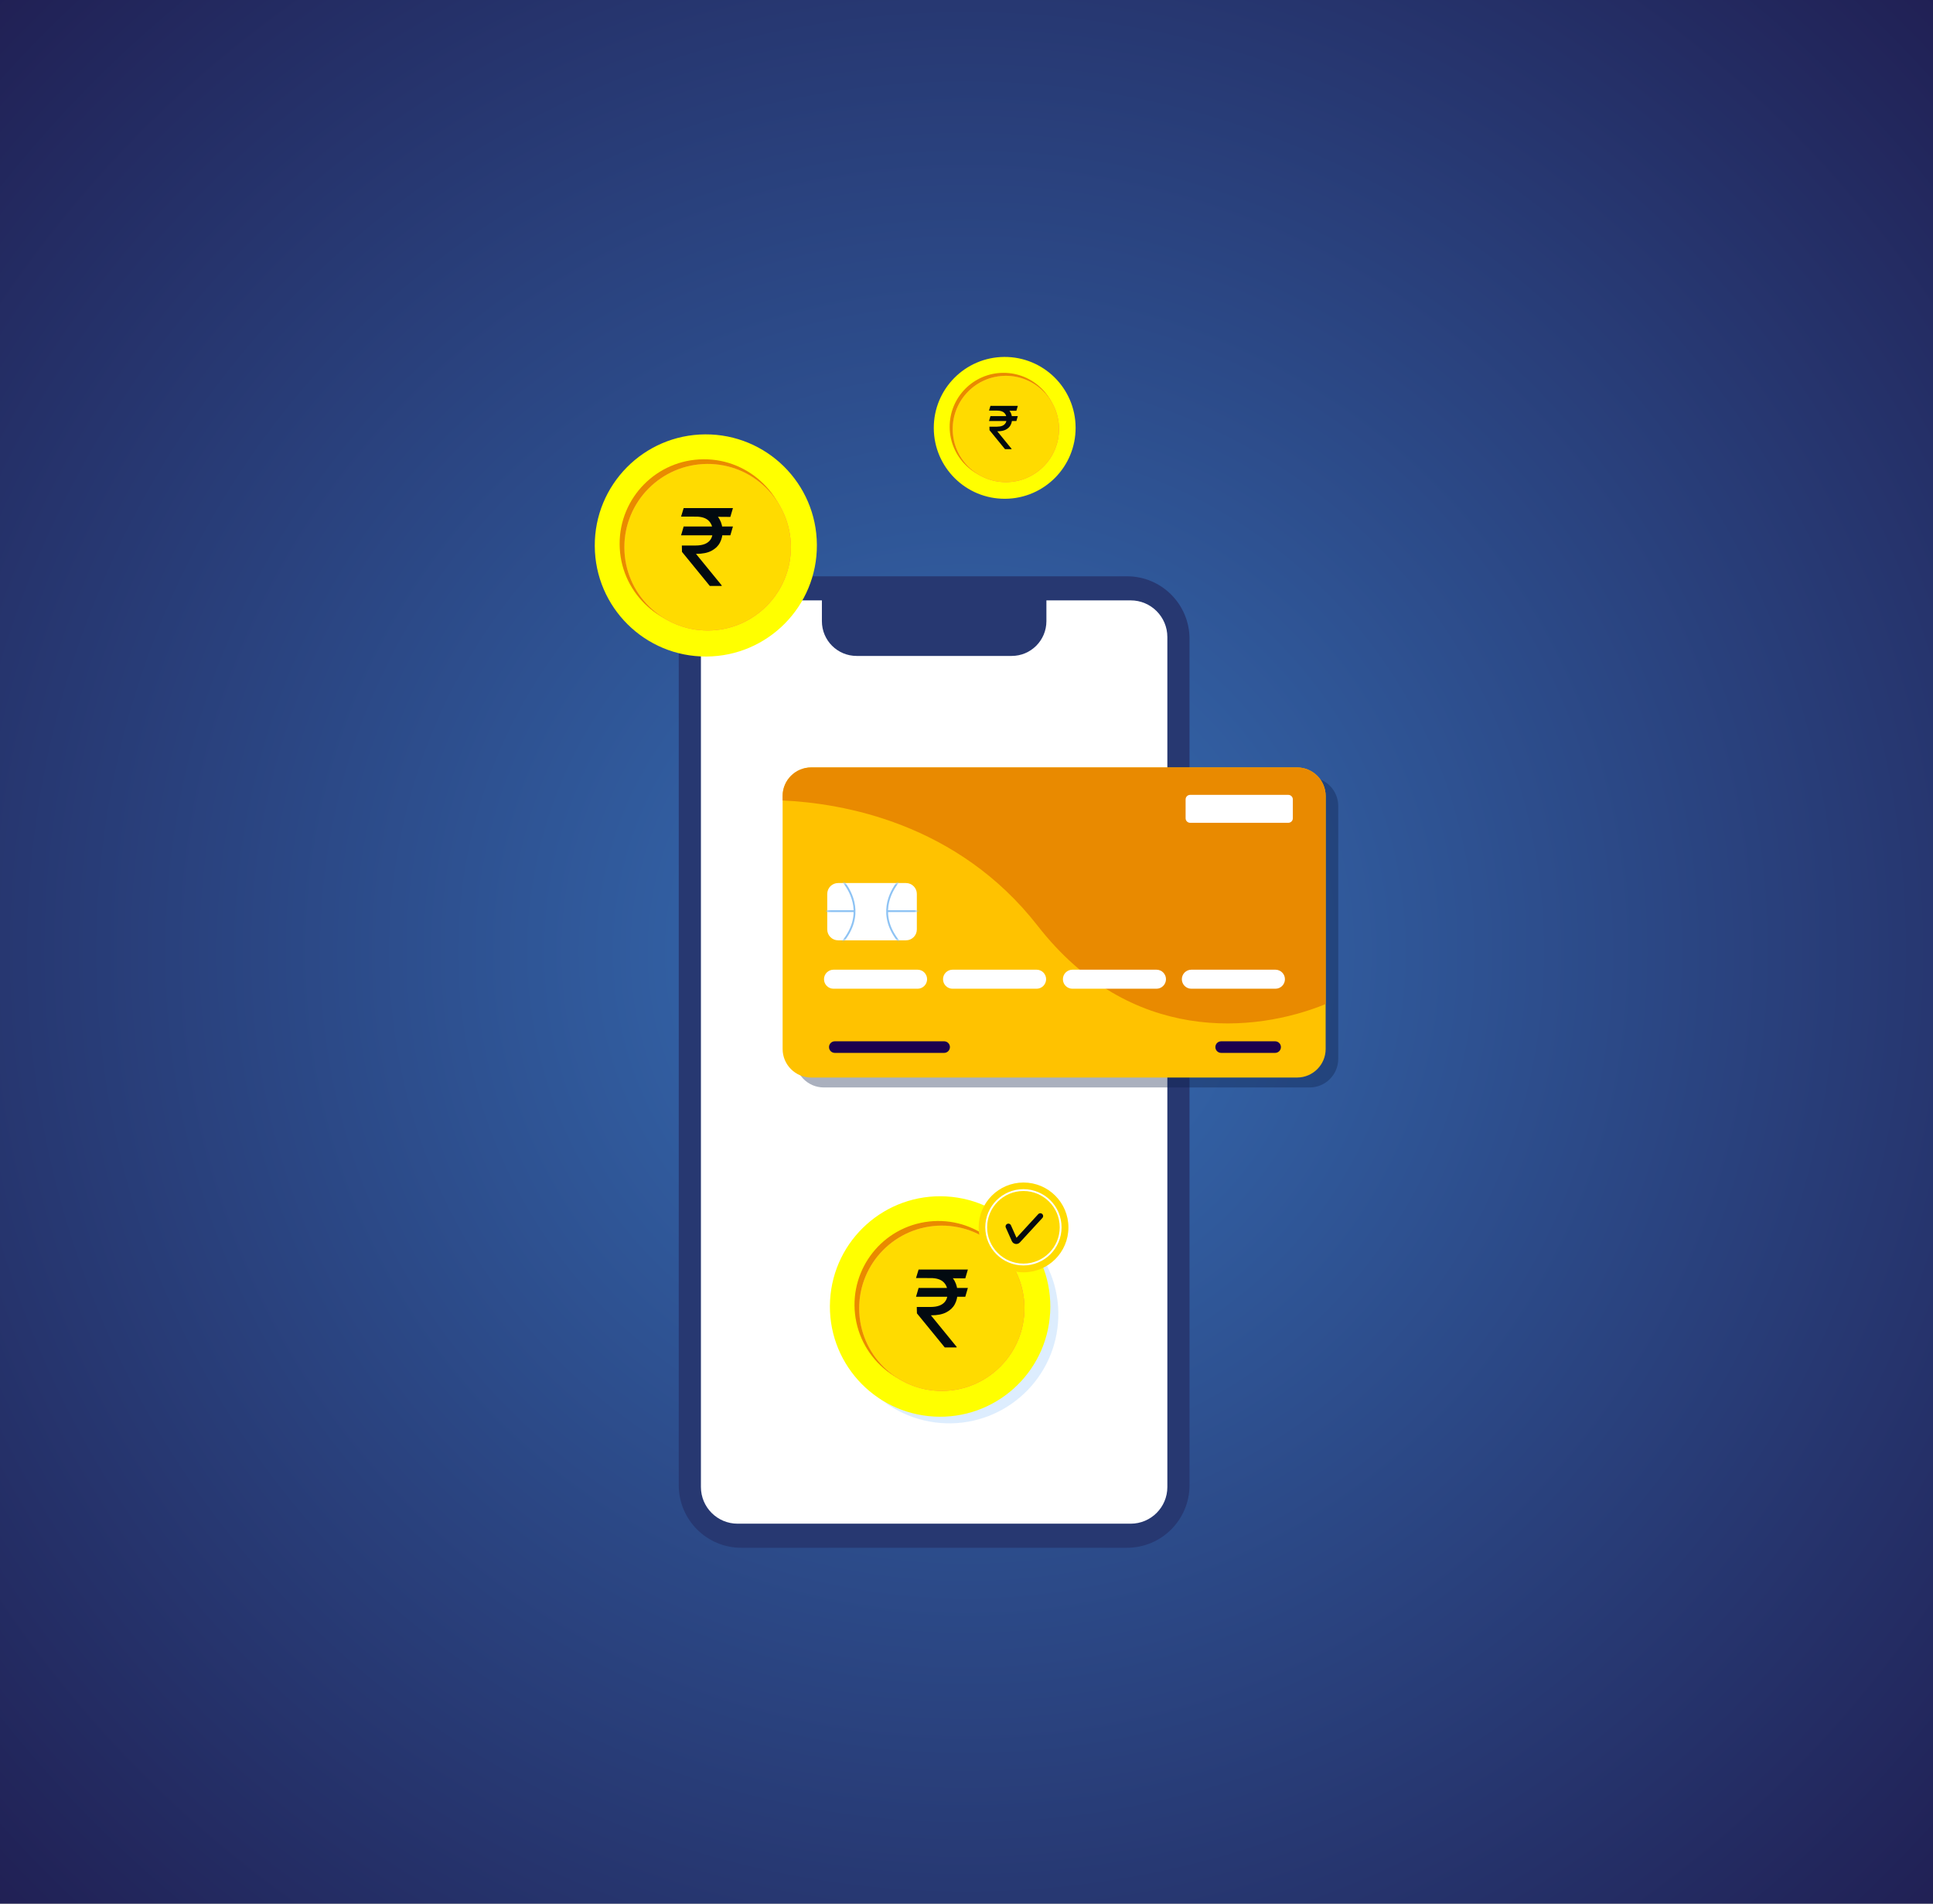 <svg width="650" height="640" viewBox="0 0 650 640" fill="none" xmlns="http://www.w3.org/2000/svg">
<rect x="0" y="0" width="650" height="640" fill="#808080" stroke="none"/>
<rect width="650" height="640" fill="url(#paint0_radial_345_3171)"/>
<path d="M378.97 520.358H249.264C237.655 520.358 228.241 510.944 228.241 499.335V214.77C228.241 203.161 237.655 193.748 249.264 193.748H378.97C390.579 193.748 399.992 203.161 399.992 214.77V499.348C399.98 510.944 390.579 520.358 378.97 520.358Z" fill="url(#paint1_radial_345_3171)"/>
<path d="M380.21 512.259H248.024C241.214 512.259 235.695 506.739 235.695 499.93V214.174C235.695 207.365 241.214 201.846 248.024 201.846H380.21C387.019 201.846 392.539 207.365 392.539 214.174V499.93C392.539 506.739 387.019 512.259 380.21 512.259Z" fill="white"/>
<path d="M340.199 220.524H288.046C281.609 220.524 276.375 215.303 276.375 208.854V198.411C276.375 198.063 276.648 197.791 276.995 197.791H351.87V208.854C351.857 215.303 346.636 220.524 340.199 220.524Z" fill="#273871"/>
<path d="M274.689 183.169C274.813 203.794 258.181 220.612 237.556 220.724C216.93 220.848 200.112 204.216 200.001 183.59C199.877 162.965 216.509 146.147 237.134 146.035C257.76 145.924 274.578 162.543 274.689 183.169Z" fill="#FFFF00"/>
<path d="M265.14 182.635C265.227 198.311 252.588 211.099 236.912 211.185C221.235 211.272 208.448 198.634 208.361 182.957C208.274 167.28 220.912 154.493 236.589 154.406C252.266 154.319 265.053 166.958 265.14 182.635Z" fill="#E98A00"/>
<path d="M265.959 183.814C266.046 199.28 253.581 211.894 238.115 211.98C222.649 212.067 210.036 199.603 209.949 184.137C209.862 168.671 222.326 156.057 237.793 155.97C253.246 155.871 265.86 168.348 265.959 183.814Z" fill="#FF725E"/>
<path d="M265.959 183.814C266.046 199.28 253.581 211.894 238.115 211.98C222.649 212.067 210.036 199.603 209.949 184.137C209.862 168.671 222.326 156.057 237.793 155.97C253.246 155.871 265.86 168.348 265.959 183.814Z" fill="#FFDB00"/>
<path d="M361.689 143.71C361.769 156.88 351.149 167.618 337.98 167.689C324.81 167.768 314.072 157.149 314 143.979C313.921 130.81 324.541 120.072 337.71 120C350.88 119.929 361.618 130.541 361.689 143.71Z" fill="#FFFF00"/>
<path d="M355.593 143.368C355.648 153.378 347.579 161.543 337.569 161.598C327.559 161.654 319.395 153.584 319.339 143.574C319.284 133.565 327.353 125.4 337.363 125.345C347.373 125.289 355.537 133.359 355.593 143.368Z" fill="#E98A00"/>
<path d="M356.117 144.122C356.172 153.997 348.213 162.05 338.338 162.106C328.463 162.161 320.409 154.203 320.354 144.327C320.298 134.452 328.257 126.399 338.132 126.343C347.999 126.28 356.053 134.246 356.117 144.122Z" fill="#FF725E"/>
<path d="M356.117 144.122C356.172 153.997 348.213 162.05 338.338 162.106C328.463 162.161 320.409 154.203 320.354 144.327C320.298 134.452 328.257 126.399 338.132 126.343C347.999 126.28 356.053 134.246 356.117 144.122Z" fill="#FFDB00"/>
<path opacity="0.35" d="M440.389 261.355H277.009C271.701 261.355 267.397 265.659 267.397 270.967V272.468V355.987C267.397 361.295 271.701 365.599 277.009 365.599H440.389C445.697 365.599 450.001 361.295 450.001 355.987V340.905V270.955C450.001 265.659 445.697 261.355 440.389 261.355Z" fill="#0C1D45"/>
<path d="M436.16 362.262H272.78C267.472 362.262 263.168 357.958 263.168 352.65V267.63C263.168 262.322 267.472 258.018 272.78 258.018H436.16C441.468 258.018 445.772 262.322 445.772 267.63V352.65C445.772 357.958 441.468 362.262 436.16 362.262Z" fill="#FFC200"/>
<path d="M445.772 267.618C445.772 262.31 441.468 258.006 436.16 258.006H272.78C267.472 258.006 263.168 262.31 263.168 267.618V269.119C283.161 270.024 321.919 276.585 348.957 311.287C380.075 351.236 421.884 347.329 445.772 337.569V267.618Z" fill="#E98A00"/>
<path d="M304.642 316.137H281.834C279.812 316.137 278.175 314.5 278.175 312.478V300.534C278.175 298.513 279.812 296.875 281.834 296.875H304.642C306.664 296.875 308.301 298.513 308.301 300.534V312.478C308.301 314.5 306.664 316.137 304.642 316.137Z" fill="white"/>
<path d="M433.22 276.622H400.192C399.361 276.622 398.679 275.94 398.679 275.109V268.747C398.679 267.916 399.361 267.233 400.192 267.233H433.22C434.051 267.233 434.733 267.916 434.733 268.747V275.109C434.733 275.952 434.051 276.622 433.22 276.622Z" fill="white"/>
<path d="M308.548 332.409H280.283C278.522 332.409 277.083 330.983 277.083 329.209C277.083 327.448 278.509 326.009 280.283 326.009H308.548C310.31 326.009 311.748 327.436 311.748 329.209C311.748 330.97 310.322 332.409 308.548 332.409Z" fill="white"/>
<path d="M348.56 332.409H320.307C318.546 332.409 317.107 330.983 317.107 329.209C317.107 327.448 318.534 326.009 320.307 326.009H348.573C350.334 326.009 351.773 327.436 351.773 329.209C351.76 330.97 350.334 332.409 348.56 332.409Z" fill="white"/>
<path d="M388.869 332.409H360.616C358.855 332.409 357.416 330.983 357.416 329.209C357.416 327.448 358.842 326.009 360.616 326.009H388.881C390.643 326.009 392.081 327.436 392.081 329.209C392.069 330.97 390.643 332.409 388.869 332.409Z" fill="white"/>
<path d="M428.879 332.409H400.614C398.853 332.409 397.414 330.983 397.414 329.209C397.414 327.448 398.84 326.009 400.614 326.009H428.879C430.641 326.009 432.079 327.436 432.079 329.209C432.079 330.97 430.653 332.409 428.879 332.409Z" fill="white"/>
<path d="M317.479 353.977H280.718C279.639 353.977 278.771 353.109 278.771 352.03C278.771 350.951 279.639 350.083 280.718 350.083H317.479C318.558 350.083 319.426 350.951 319.426 352.03C319.426 353.109 318.546 353.977 317.479 353.977Z" fill="#1C004F"/>
<path d="M428.78 353.977H410.635C409.556 353.977 408.688 353.109 408.688 352.03C408.688 350.951 409.556 350.083 410.635 350.083H428.78C429.859 350.083 430.727 350.951 430.727 352.03C430.727 353.109 429.859 353.977 428.78 353.977Z" fill="#1C004F"/>
<mask id="mask0_345_3171" style="mask-type:luminance" maskUnits="userSpaceOnUse" x="278" y="296" width="31" height="21">
<path d="M304.642 316.137H281.834C279.812 316.137 278.175 314.5 278.175 312.478V300.534C278.175 298.513 279.812 296.875 281.834 296.875H304.642C306.664 296.875 308.301 298.513 308.301 300.534V312.478C308.301 314.5 306.664 316.137 304.642 316.137Z" fill="white"/>
</mask>
<g mask="url(#mask0_345_3171)">
<path d="M283.682 296.541C286.349 299.964 290.578 307.752 283.322 316.633" stroke="#8EC3F4" stroke-width="0.62" stroke-miterlimit="10" stroke-linecap="round"/>
</g>
<mask id="mask1_345_3171" style="mask-type:luminance" maskUnits="userSpaceOnUse" x="278" y="296" width="31" height="21">
<path d="M304.642 316.137H281.834C279.812 316.137 278.175 314.5 278.175 312.478V300.534C278.175 298.513 279.812 296.875 281.834 296.875H304.642C306.664 296.875 308.301 298.513 308.301 300.534V312.478C308.301 314.5 306.664 316.137 304.642 316.137Z" fill="white"/>
</mask>
<g mask="url(#mask1_345_3171)">
<path d="M276.24 306.326H287.291" stroke="#8EC3F4" stroke-width="0.62" stroke-miterlimit="10"/>
</g>
<mask id="mask2_345_3171" style="mask-type:luminance" maskUnits="userSpaceOnUse" x="278" y="296" width="31" height="21">
<path d="M304.642 316.137H281.834C279.812 316.137 278.175 314.5 278.175 312.478V300.534C278.175 298.513 279.812 296.875 281.834 296.875H304.642C306.664 296.875 308.301 298.513 308.301 300.534V312.478C308.301 314.5 306.664 316.137 304.642 316.137Z" fill="white"/>
</mask>
<g mask="url(#mask2_345_3171)">
<path d="M301.976 296.541C299.309 299.964 295.08 307.752 302.336 316.633" stroke="#8EC3F4" stroke-width="0.62" stroke-miterlimit="10" stroke-linecap="round"/>
</g>
<mask id="mask3_345_3171" style="mask-type:luminance" maskUnits="userSpaceOnUse" x="278" y="296" width="31" height="21">
<path d="M304.642 316.137H281.834C279.812 316.137 278.175 314.5 278.175 312.478V300.534C278.175 298.513 279.812 296.875 281.834 296.875H304.642C306.664 296.875 308.301 298.513 308.301 300.534V312.478C308.301 314.5 306.664 316.137 304.642 316.137Z" fill="white"/>
</mask>
<g mask="url(#mask3_345_3171)">
<path d="M309.417 306.326H298.354" stroke="#8EC3F4" stroke-width="0.62" stroke-miterlimit="10"/>
</g>
<g opacity="0.35">
<path d="M355.868 442.951C356.482 422.699 340.562 405.784 320.311 405.17C300.059 404.557 283.144 420.476 282.531 440.727C281.917 460.979 297.836 477.894 318.088 478.508C338.339 479.122 355.254 463.202 355.868 442.951Z" fill="#9FCCFB"/>
</g>
<path d="M353.129 441.29C354.261 420.854 338.612 403.369 318.175 402.237C297.739 401.106 280.254 416.755 279.123 437.191C277.991 457.628 293.64 475.112 314.077 476.244C334.513 477.376 351.998 461.727 353.129 441.29Z" fill="#FFFF00"/>
<path d="M321.407 466.204C336.618 462.947 346.308 447.975 343.05 432.765C339.793 417.554 324.822 407.865 309.611 411.122C294.401 414.379 284.711 429.351 287.968 444.561C291.226 459.772 306.197 469.461 321.407 466.204Z" fill="#E98A00"/>
<path d="M344.492 439.678C344.579 455.02 332.214 467.535 316.859 467.634C301.505 467.721 289.003 455.355 288.904 440.001C288.817 424.659 301.182 412.145 316.537 412.045C331.891 411.959 344.405 424.324 344.492 439.678Z" fill="#FF725E"/>
<path d="M344.492 439.678C344.579 455.02 332.214 467.535 316.859 467.634C301.505 467.721 289.003 455.355 288.904 440.001C288.817 424.659 301.182 412.145 316.537 412.045C331.891 411.959 344.405 424.324 344.492 439.678Z" fill="#FFDB00"/>
<path d="M325.46 433.006L324.591 435.972H308.023L308.892 433.006H325.46ZM317.688 453L308.33 441.545L308.278 439.398H312.932C314.142 439.398 315.173 439.227 316.026 438.886C316.878 438.537 317.53 438.017 317.982 437.327C318.433 436.628 318.659 435.75 318.659 434.693C318.659 433.134 318.19 431.911 317.253 431.024C316.315 430.129 314.875 429.682 312.932 429.682H308.023L308.892 426.818H312.932C315.011 426.818 316.716 427.163 318.045 427.854C319.384 428.536 320.372 429.473 321.011 430.666C321.659 431.851 321.983 433.193 321.983 434.693C321.983 436.048 321.685 437.297 321.088 438.439C320.5 439.572 319.554 440.484 318.25 441.175C316.955 441.865 315.241 442.21 313.111 442.21H313.034L321.676 452.795V453H317.688ZM325.46 426.818L324.591 429.784L311.551 429.682L312.42 426.818H325.46Z" fill="#020A10"/>
<path d="M344.18 427.748C352.516 427.748 359.274 420.99 359.274 412.654C359.274 404.317 352.516 397.56 344.18 397.56C335.844 397.56 329.086 404.317 329.086 412.654C329.086 420.99 335.844 427.748 344.18 427.748Z" fill="#FFDB00"/>
<path d="M339.082 412.331L341.104 416.87C341.314 417.329 341.922 417.429 342.257 417.056L349.823 408.833" stroke="#020A10" stroke-width="1.89" stroke-miterlimit="10" stroke-linecap="round"/>
<path d="M344.142 425.131C351.054 425.131 356.656 419.528 356.656 412.616C356.656 405.705 351.054 400.102 344.142 400.102C337.231 400.102 331.628 405.705 331.628 412.616C331.628 419.528 337.231 425.131 344.142 425.131Z" stroke="white" stroke-width="0.62" stroke-miterlimit="10"/>
<path d="M246.46 177.006L245.591 179.972H229.023L229.892 177.006H246.46ZM238.688 197L229.33 185.545L229.278 183.398H233.932C235.142 183.398 236.173 183.227 237.026 182.886C237.878 182.537 238.53 182.017 238.982 181.327C239.433 180.628 239.659 179.75 239.659 178.693C239.659 177.134 239.19 175.911 238.253 175.024C237.315 174.129 235.875 173.682 233.932 173.682H229.023L229.892 170.818H233.932C236.011 170.818 237.716 171.163 239.045 171.854C240.384 172.536 241.372 173.473 242.011 174.666C242.659 175.851 242.983 177.193 242.983 178.693C242.983 180.048 242.685 181.297 242.088 182.439C241.5 183.572 240.554 184.484 239.25 185.175C237.955 185.865 236.241 186.21 234.111 186.21H234.034L242.676 196.795V197H238.688ZM246.46 170.818L245.591 173.784L232.551 173.682L233.42 170.818H246.46Z" fill="#020A10"/>
<path d="M342.256 139.892L341.773 141.54H332.568L333.051 139.892H342.256ZM337.938 151L332.739 144.636L332.71 143.443H335.295C335.968 143.443 336.541 143.348 337.014 143.159C337.488 142.965 337.85 142.676 338.101 142.293C338.352 141.904 338.477 141.417 338.477 140.83C338.477 139.963 338.217 139.284 337.696 138.791C337.175 138.294 336.375 138.045 335.295 138.045H332.568L333.051 136.455H335.295C336.451 136.455 337.398 136.646 338.136 137.03C338.88 137.409 339.429 137.929 339.784 138.592C340.144 139.25 340.324 139.996 340.324 140.83C340.324 141.582 340.158 142.276 339.827 142.911C339.5 143.54 338.974 144.047 338.25 144.43C337.53 144.814 336.579 145.006 335.395 145.006H335.352L340.153 150.886V151H337.938ZM342.256 136.455L341.773 138.102L334.528 138.045L335.011 136.455H342.256Z" fill="#020A10"/>
<defs>
<radialGradient id="paint0_radial_345_3171" cx="0" cy="0" r="1" gradientUnits="userSpaceOnUse" gradientTransform="translate(325 320) rotate(90) scale(481.5 481.5)">
<stop stop-color="#366FB6"/>
<stop offset="1" stop-color="#1F1B4E"/>
</radialGradient>
<radialGradient id="paint1_radial_345_3171" cx="0" cy="0" r="1" gradientUnits="userSpaceOnUse" gradientTransform="translate(314.117 357.053) rotate(90) scale(163.305 85.876)">
<stop stop-color="#52ABFF"/>
<stop offset="0.855" stop-color="#273871"/>
</radialGradient>
</defs>
</svg>
